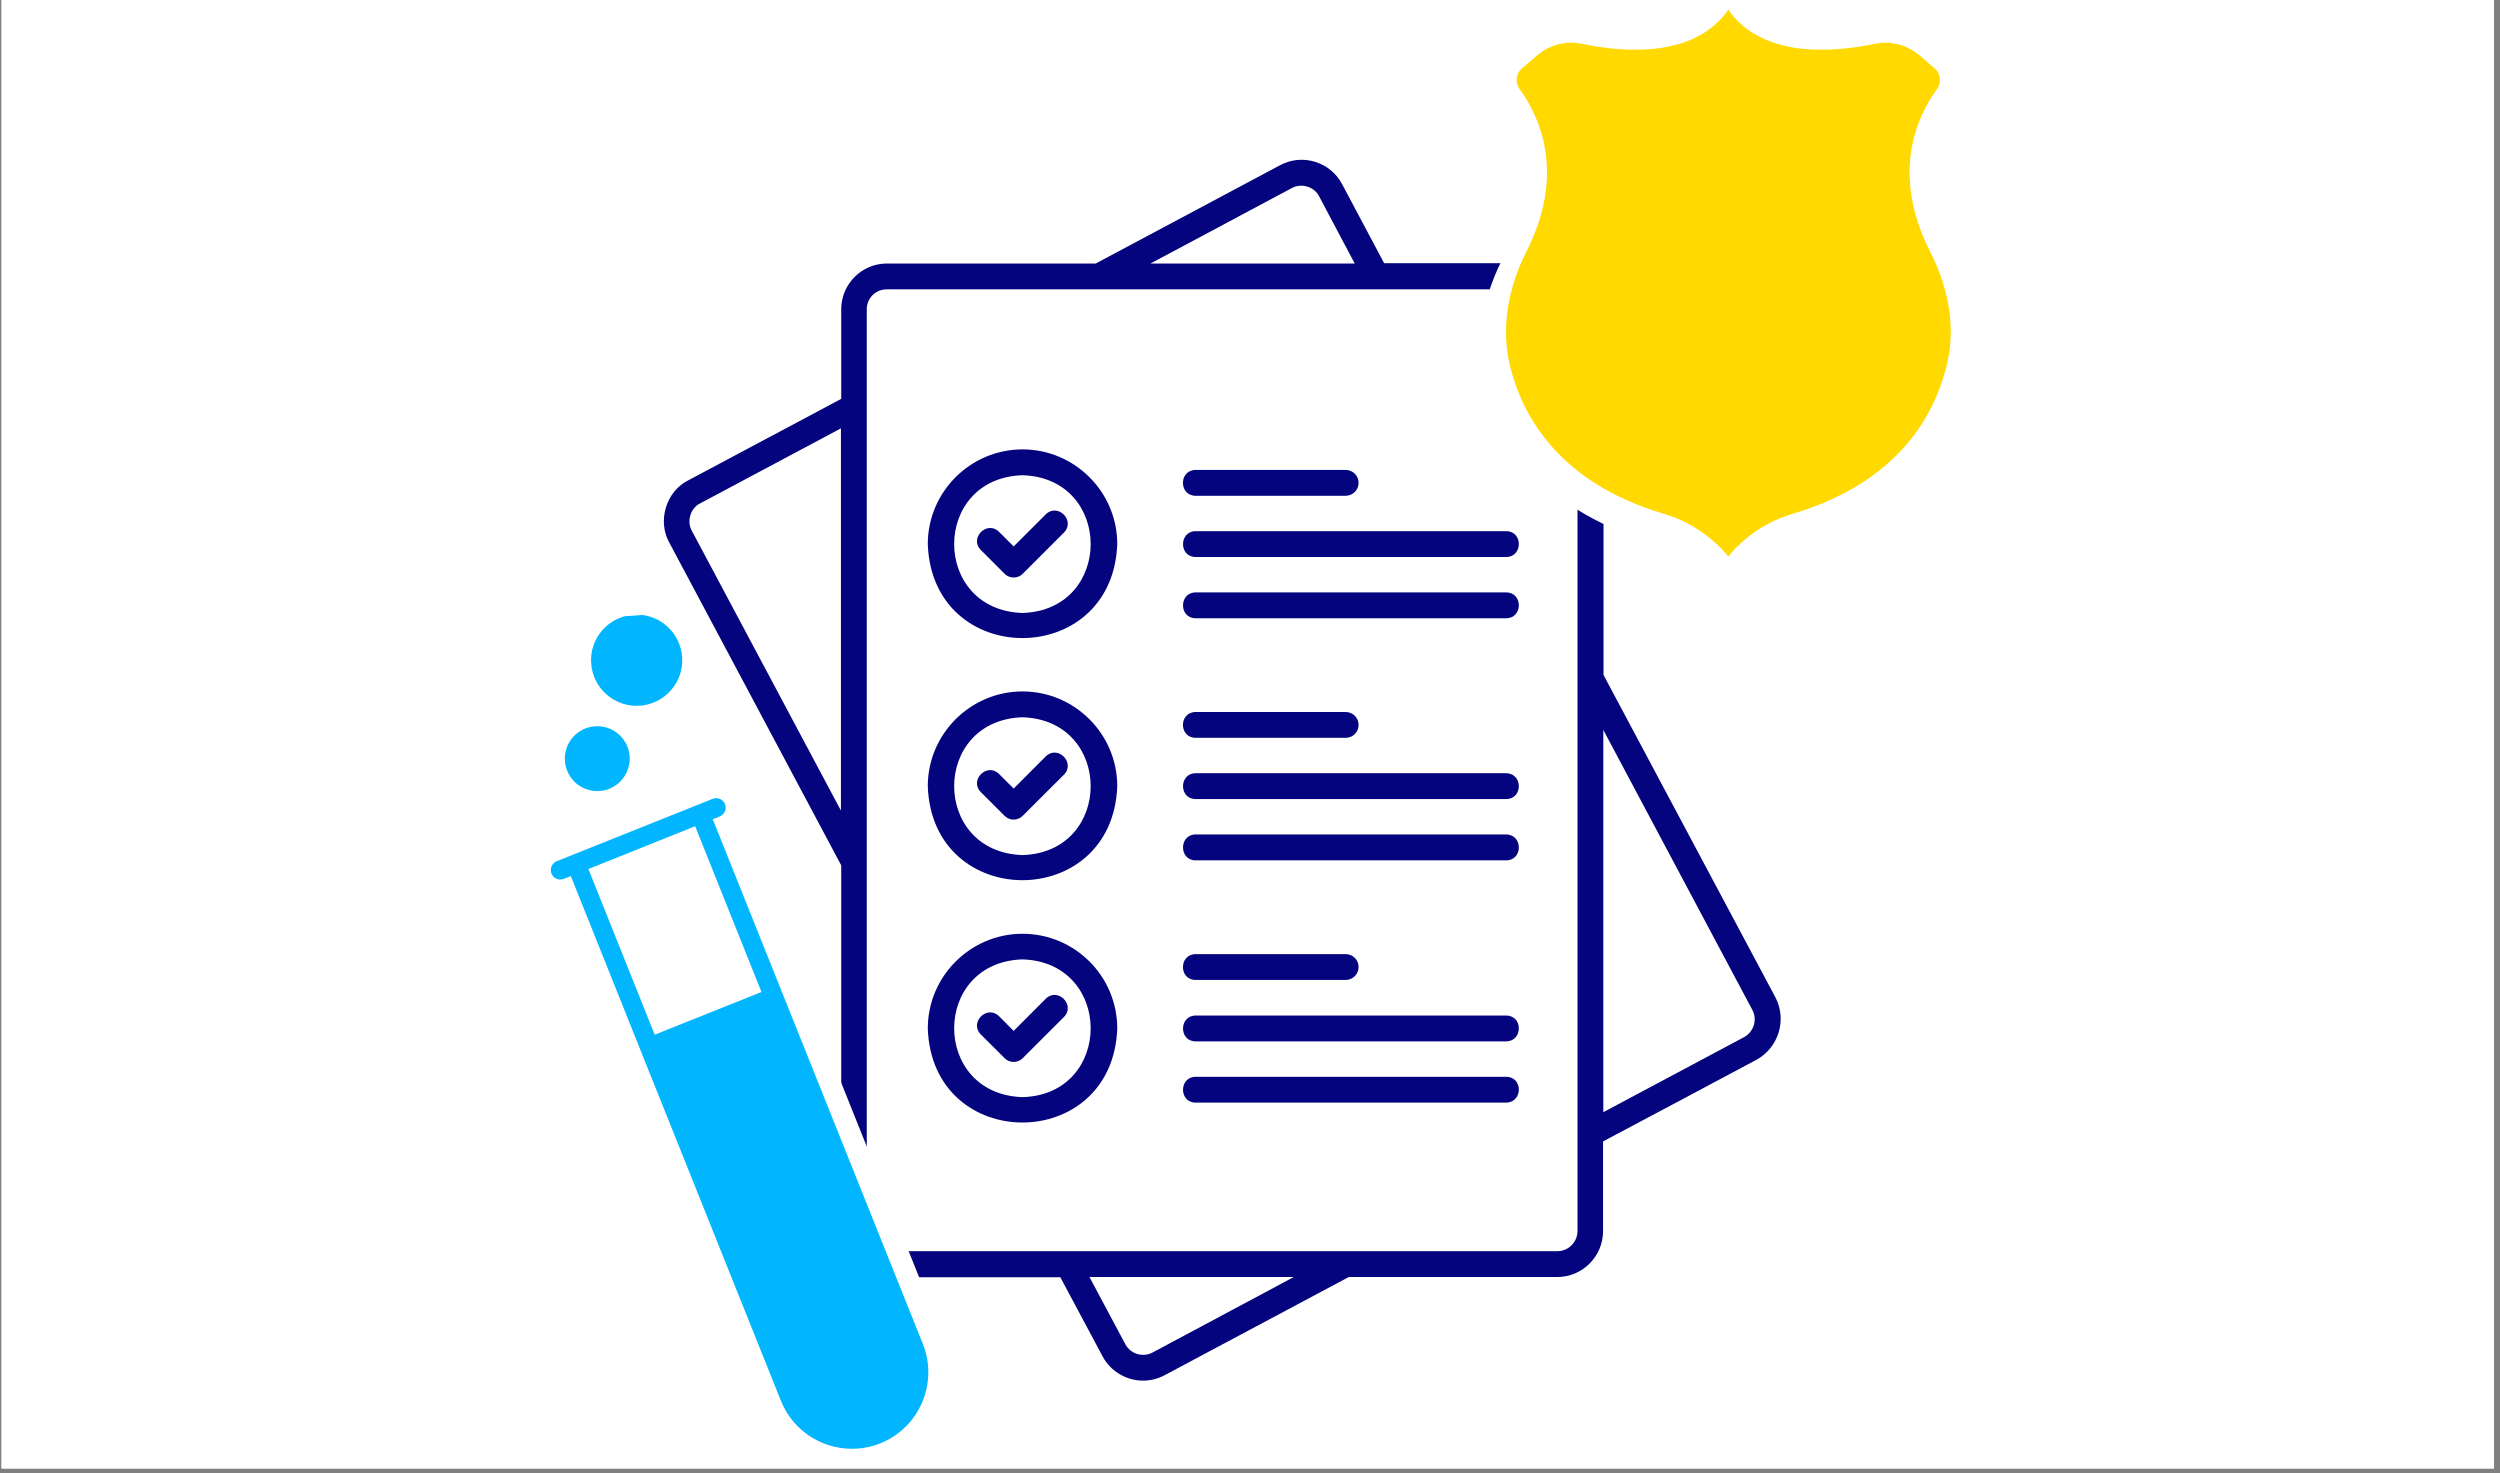 <svg version="1.2" preserveAspectRatio="xMidYMid meet" height="109" viewBox="0 0 138.75 81.75" zoomAndPan="magnify" width="185" xmlns:xlink="http://www.w3.org/1999/xlink" xmlns="http://www.w3.org/2000/svg"><rect x="0" y="0" width="138.75" height="81.75" fill="#808080" stroke="none"/><defs><clipPath id="14c13cf4b9"><path d="M 0.086 0 L 138.414 0 L 138.414 81.5 L 0.086 81.5 Z M 0.086 0"></path></clipPath><clipPath id="93c3b71941"><path d="M 36.477 8.766 L 99 8.766 L 99 76.805 L 36.477 76.805 Z M 36.477 8.766"></path></clipPath><clipPath id="17a8d32eac"><path d="M 82 0 L 109 0 L 109 32.898 L 82 32.898 Z M 82 0"></path></clipPath><clipPath id="249eaa27aa"><path d="M 83.262 0.535 L 108.684 0.535 L 108.684 31 L 83.262 31 Z M 83.262 0.535"></path></clipPath><clipPath id="2b28ac4bf4"><path d="M 31 43 L 53 43 L 53 80 L 31 80 Z M 31 43"></path></clipPath><clipPath id="401c4bf48b"><path d="M 30.453 34.047 L 50.594 32.652 L 53.848 79.648 L 33.707 81.043 Z M 30.453 34.047"></path></clipPath><clipPath id="bdb807ec28"><path d="M 50.277 32.676 L 30.137 34.07 L 33.395 81.062 L 53.535 79.668 Z M 50.277 32.676"></path></clipPath><clipPath id="b40bfab2a7"><path d="M 32 39 L 37 39 L 37 44 L 32 44 Z M 32 39"></path></clipPath><clipPath id="830e76cd32"><path d="M 30.453 34.047 L 50.594 32.652 L 53.848 79.648 L 33.707 81.043 Z M 30.453 34.047"></path></clipPath><clipPath id="0d714e0422"><path d="M 50.277 32.676 L 30.137 34.07 L 33.395 81.062 L 53.535 79.668 Z M 50.277 32.676"></path></clipPath><clipPath id="650103039a"><path d="M 33 33 L 39 33 L 39 39 L 33 39 Z M 33 33"></path></clipPath><clipPath id="eb98353c15"><path d="M 30.453 34.047 L 50.594 32.652 L 53.848 79.648 L 33.707 81.043 Z M 30.453 34.047"></path></clipPath><clipPath id="ef6e77e20f"><path d="M 50.277 32.676 L 30.137 34.07 L 33.395 81.062 L 53.535 79.668 Z M 50.277 32.676"></path></clipPath><clipPath id="f7a2c030e1"><path d="M 30 44 L 52 44 L 52 81 L 30 81 Z M 30 44"></path></clipPath><clipPath id="df7dc00c12"><path d="M 29.387 34.566 L 49.523 33.172 L 52.781 80.164 L 32.641 81.559 Z M 29.387 34.566"></path></clipPath><clipPath id="3db83d4417"><path d="M 49.211 33.195 L 29.07 34.59 L 32.324 81.582 L 52.465 80.188 Z M 49.211 33.195"></path></clipPath><clipPath id="c841b7da61"><path d="M 31 40 L 35 40 L 35 44 L 31 44 Z M 31 40"></path></clipPath><clipPath id="781e655f22"><path d="M 29.387 34.566 L 49.523 33.172 L 52.781 80.164 L 32.641 81.559 Z M 29.387 34.566"></path></clipPath><clipPath id="f58ddebd5e"><path d="M 49.211 33.195 L 29.07 34.59 L 32.324 81.582 L 52.465 80.188 Z M 49.211 33.195"></path></clipPath><clipPath id="345705d61b"><path d="M 32 34 L 38 34 L 38 40 L 32 40 Z M 32 34"></path></clipPath><clipPath id="18dc12c28c"><path d="M 29.387 34.566 L 49.523 33.172 L 52.781 80.164 L 32.641 81.559 Z M 29.387 34.566"></path></clipPath><clipPath id="8b76e06c9b"><path d="M 49.211 33.195 L 29.07 34.59 L 32.324 81.582 L 52.465 80.188 Z M 49.211 33.195"></path></clipPath></defs><g id="5191ee9023"><g clip-path="url(#14c13cf4b9)" clip-rule="nonzero"><path d="M 0.086 0 L 138.414 0 L 138.414 81.5 L 0.086 81.5 Z M 0.086 0" style="stroke:none;fill-rule:nonzero;fill:#ffffff;fill-opacity:1;"></path><path d="M 0.086 0 L 138.414 0 L 138.414 81.5 L 0.086 81.5 Z M 0.086 0" style="stroke:none;fill-rule:nonzero;fill:#ffffff;fill-opacity:1;"></path></g><g clip-path="url(#93c3b71941)" clip-rule="nonzero"><path d="M 59.047 56.445 L 56.762 58.727 C 56.484 59.008 56.031 59.008 55.754 58.727 L 54.438 57.414 C 53.773 56.75 54.785 55.742 55.449 56.402 L 56.258 57.215 L 58.035 55.434 C 58.699 54.77 59.711 55.781 59.047 56.445 Z M 83.594 29.48 L 66.359 29.48 C 65.43 29.48 65.418 30.914 66.359 30.914 L 83.594 30.914 C 84.523 30.914 84.535 29.48 83.594 29.48 Z M 58.035 41.984 L 56.258 43.766 L 55.449 42.957 C 54.785 42.293 53.773 43.301 54.438 43.965 L 55.754 45.277 C 56.031 45.559 56.484 45.559 56.762 45.277 L 59.047 42.996 C 59.711 42.332 58.699 41.324 58.035 41.984 Z M 83.594 46.312 L 66.359 46.312 C 65.43 46.312 65.418 47.75 66.359 47.75 L 83.594 47.75 C 84.523 47.75 84.535 46.328 83.594 46.312 Z M 97.48 58.82 C 97.48 58.82 88.969 63.359 88.969 63.348 L 88.969 68.324 C 88.969 69.734 87.828 70.875 86.422 70.875 L 74.855 70.875 L 64.621 76.332 C 64.238 76.531 63.84 76.625 63.441 76.625 C 62.539 76.625 61.648 76.133 61.195 75.281 L 58.848 70.887 L 49.223 70.887 C 47.828 70.887 46.688 69.746 46.688 68.34 L 46.688 48.027 L 37.141 30.105 C 36.477 28.91 36.969 27.277 38.188 26.664 L 46.688 22.137 L 46.688 17.16 C 46.688 15.766 47.828 14.625 49.223 14.625 L 60.812 14.625 L 71.047 9.168 C 71.645 8.848 72.336 8.781 72.984 8.98 C 73.637 9.18 74.168 9.621 74.484 10.215 L 76.82 14.609 L 86.449 14.609 C 87.855 14.609 88.996 15.754 88.996 17.148 L 88.996 37.461 L 98.543 55.367 C 99.18 56.602 98.715 58.145 97.48 58.82 Z M 46.672 23.773 L 38.852 27.941 C 38.32 28.207 38.109 28.922 38.387 29.441 L 46.672 44.988 Z M 63.852 14.625 L 75.188 14.625 L 73.211 10.895 C 72.945 10.363 72.23 10.148 71.711 10.43 Z M 71.805 70.875 L 60.465 70.875 L 62.457 74.605 C 62.75 75.148 63.414 75.348 63.957 75.07 Z M 87.551 17.16 C 87.551 16.551 87.043 16.059 86.434 16.059 L 49.207 16.059 C 48.598 16.059 48.105 16.551 48.105 17.16 L 48.105 68.324 C 48.105 68.938 48.598 69.441 49.207 69.441 L 86.434 69.441 C 87.043 69.441 87.551 68.938 87.551 68.324 Z M 97.254 56.047 L 88.984 40.512 L 88.984 61.727 L 96.801 57.559 C 97.332 57.266 97.547 56.59 97.254 56.047 Z M 66.359 27.516 L 74.684 27.516 C 75.082 27.516 75.402 27.195 75.402 26.797 C 75.402 26.398 75.082 26.082 74.684 26.082 L 66.359 26.082 C 65.418 26.082 65.418 27.516 66.359 27.516 Z M 66.359 40.949 L 74.684 40.949 C 75.082 40.949 75.402 40.633 75.402 40.234 C 75.402 39.836 75.082 39.516 74.684 39.516 L 66.359 39.516 C 65.418 39.516 65.418 40.949 66.359 40.949 Z M 62.008 57.082 C 61.754 64.039 51.73 64.039 51.492 57.082 C 51.492 54.188 53.855 51.824 56.75 51.824 C 59.645 51.824 62.008 54.172 62.008 57.082 Z M 56.75 53.246 C 51.691 53.402 51.691 60.73 56.75 60.891 C 61.793 60.746 61.793 53.402 56.75 53.246 Z M 62.008 30.195 C 61.754 37.152 51.73 37.152 51.492 30.195 C 51.492 27.305 53.855 24.941 56.75 24.941 C 59.645 24.941 62.008 27.305 62.008 30.195 Z M 56.75 26.375 C 51.691 26.531 51.691 33.859 56.75 34.02 C 61.793 33.859 61.793 26.531 56.75 26.375 Z M 83.594 59.762 L 66.359 59.762 C 65.43 59.762 65.418 61.195 66.359 61.195 L 83.594 61.195 C 84.523 61.184 84.535 59.762 83.594 59.762 Z M 66.359 54.387 L 74.684 54.387 C 75.082 54.387 75.402 54.066 75.402 53.668 C 75.402 53.27 75.082 52.953 74.684 52.953 L 66.359 52.953 C 65.418 52.965 65.418 54.387 66.359 54.387 Z M 83.594 56.363 L 66.359 56.363 C 65.43 56.363 65.418 57.797 66.359 57.797 L 83.594 57.797 C 84.523 57.785 84.535 56.363 83.594 56.363 Z M 83.594 32.879 L 66.359 32.879 C 65.43 32.879 65.418 34.312 66.359 34.312 L 83.594 34.312 C 84.523 34.312 84.535 32.879 83.594 32.879 Z M 62.008 43.633 C 61.754 50.59 51.73 50.59 51.492 43.633 C 51.492 40.738 53.855 38.375 56.75 38.375 C 59.645 38.375 62.008 40.738 62.008 43.633 Z M 56.75 39.809 C 51.691 39.969 51.691 47.297 56.75 47.457 C 61.793 47.297 61.793 39.969 56.75 39.809 Z M 83.594 42.914 L 66.359 42.914 C 65.43 42.914 65.418 44.348 66.359 44.348 L 83.594 44.348 C 84.523 44.348 84.535 42.93 83.594 42.914 Z M 58.035 28.551 L 56.258 30.328 L 55.449 29.52 C 54.785 28.855 53.773 29.867 54.438 30.527 L 55.754 31.844 C 56.02 32.121 56.496 32.121 56.762 31.844 L 59.047 29.559 C 59.711 28.895 58.699 27.887 58.035 28.551 Z M 58.035 28.551" style="stroke:none;fill-rule:nonzero;fill:#03047e;fill-opacity:1;"></path></g><g clip-path="url(#17a8d32eac)" clip-rule="nonzero"><path d="M 108.441 21.121 C 109.066 18.469 108.238 16.023 107.441 14.441 C 105.051 9.746 106.664 6.344 107.84 4.73 C 108.125 4.348 108.062 3.812 107.695 3.496 L 106.812 2.742 C 106.062 2.102 105.098 1.844 104.172 2.031 C 98.602 3.176 96.309 1.34 95.398 0.004 C 94.492 1.34 92.199 3.176 86.629 2.031 C 86.434 1.992 86.238 1.973 86.043 1.973 C 85.305 1.973 84.57 2.238 83.996 2.738 L 83.098 3.5 C 82.738 3.812 82.676 4.348 82.957 4.734 C 84.133 6.344 85.75 9.746 83.355 14.441 C 82.227 16.672 81.871 19.043 82.359 21.121 C 83.07 24.156 85.238 28.172 91.551 30.055 C 93.043 30.492 94.391 31.383 95.398 32.594 C 96.41 31.383 97.75 30.492 99.242 30.051 C 105.547 28.176 107.723 24.156 108.441 21.121 Z M 108.441 21.121" style="stroke:none;fill-rule:nonzero;fill:#ffffff;fill-opacity:1;"></path></g><g clip-path="url(#249eaa27aa)" clip-rule="nonzero"><path d="M 108.062 20.199 C 108.645 17.727 107.875 15.453 107.129 13.98 C 104.906 9.605 106.41 6.441 107.504 4.941 C 107.77 4.582 107.707 4.082 107.367 3.789 L 106.547 3.086 C 105.848 2.492 104.949 2.25 104.086 2.426 C 98.898 3.492 96.766 1.781 95.922 0.539 C 95.074 1.781 92.941 3.492 87.754 2.426 C 87.574 2.391 87.391 2.367 87.207 2.367 C 86.52 2.367 85.836 2.617 85.301 3.082 L 84.469 3.793 C 84.133 4.082 84.074 4.582 84.336 4.941 C 85.43 6.441 86.938 9.605 84.707 13.98 C 83.656 16.055 83.328 18.262 83.781 20.199 C 84.441 23.023 86.461 26.762 92.336 28.516 C 93.727 28.922 94.98 29.75 95.922 30.879 C 96.859 29.75 98.109 28.922 99.5 28.512 C 105.367 26.766 107.395 23.023 108.062 20.199 Z M 108.062 20.199" style="stroke:none;fill-rule:nonzero;fill:#ffd900;fill-opacity:1;"></path></g><g clip-path="url(#2b28ac4bf4)" clip-rule="nonzero"><g clip-path="url(#401c4bf48b)" clip-rule="nonzero"><g clip-path="url(#bdb807ec28)" clip-rule="nonzero"><path d="M 31.969 47.281 L 39.746 44.168 L 40.621 43.816 C 40.891 43.711 41.199 43.844 41.305 44.109 C 41.414 44.379 41.281 44.688 41.016 44.793 L 40.625 44.949 L 52.285 74.07 C 53.156 76.242 52.094 78.719 49.922 79.586 C 49.504 79.758 49.07 79.852 48.641 79.883 C 46.852 80.004 45.105 78.977 44.406 77.223 L 36.625 57.789 C 36.625 57.785 36.625 57.785 36.625 57.785 L 32.746 48.102 L 32.359 48.258 C 32.309 48.281 32.25 48.289 32.199 48.293 C 31.98 48.309 31.762 48.18 31.676 47.961 C 31.566 47.695 31.699 47.391 31.969 47.281 Z M 37.402 56.906 L 43.328 54.535 L 39.648 45.34 L 33.723 47.711 Z M 37.402 56.906" style="stroke:none;fill-rule:nonzero;fill:#ffffff;fill-opacity:1;"></path></g></g></g><g clip-path="url(#b40bfab2a7)" clip-rule="nonzero"><g clip-path="url(#830e76cd32)" clip-rule="nonzero"><g clip-path="url(#0d714e0422)" clip-rule="nonzero"><path d="M 32.422 41.711 C 32.438 41.949 32.5 42.176 32.605 42.391 C 32.711 42.602 32.855 42.789 33.035 42.945 C 33.215 43.102 33.418 43.219 33.645 43.293 C 33.871 43.371 34.102 43.398 34.34 43.383 C 34.578 43.367 34.805 43.305 35.02 43.199 C 35.23 43.094 35.418 42.949 35.574 42.77 C 35.73 42.59 35.848 42.387 35.922 42.16 C 36 41.934 36.027 41.699 36.012 41.461 C 35.996 41.223 35.934 41 35.828 40.785 C 35.723 40.57 35.578 40.387 35.398 40.23 C 35.219 40.07 35.016 39.957 34.789 39.879 C 34.562 39.805 34.328 39.773 34.094 39.789 C 33.855 39.809 33.629 39.867 33.414 39.977 C 33.199 40.082 33.016 40.223 32.859 40.406 C 32.703 40.586 32.586 40.789 32.508 41.016 C 32.434 41.242 32.402 41.473 32.422 41.711 Z M 32.422 41.711" style="stroke:none;fill-rule:nonzero;fill:#ffffff;fill-opacity:1;"></path></g></g></g><g clip-path="url(#650103039a)" clip-rule="nonzero"><g clip-path="url(#eb98353c15)" clip-rule="nonzero"><g clip-path="url(#ef6e77e20f)" clip-rule="nonzero"><path d="M 36.227 33.598 C 37.621 33.504 38.832 34.559 38.926 35.949 C 39.023 37.34 37.969 38.551 36.574 38.648 C 35.184 38.746 33.973 37.691 33.875 36.297 C 33.777 34.906 34.836 33.695 36.227 33.598 Z M 36.227 33.598" style="stroke:none;fill-rule:nonzero;fill:#ffffff;fill-opacity:1;"></path></g></g></g><g clip-path="url(#f7a2c030e1)" clip-rule="nonzero"><g clip-path="url(#df7dc00c12)" clip-rule="nonzero"><g clip-path="url(#3db83d4417)" clip-rule="nonzero"><path d="M 30.898 47.797 L 38.676 44.688 L 39.555 44.336 C 39.82 44.23 40.129 44.359 40.238 44.629 C 40.348 44.898 40.215 45.203 39.945 45.312 L 39.559 45.469 L 51.219 74.59 C 52.086 76.762 51.027 79.238 48.855 80.105 C 48.438 80.277 48.004 80.371 47.574 80.398 C 45.785 80.523 44.039 79.496 43.34 77.742 L 35.555 58.305 L 31.68 48.621 L 31.293 48.777 C 31.238 48.797 31.184 48.809 31.133 48.812 C 30.91 48.828 30.695 48.699 30.605 48.48 C 30.5 48.215 30.629 47.906 30.898 47.797 Z M 36.336 57.426 L 42.262 55.055 L 38.582 45.855 L 32.656 48.23 Z M 36.336 57.426" style="stroke:none;fill-rule:nonzero;fill:#01b6ff;fill-opacity:1;"></path></g></g></g><g clip-path="url(#c841b7da61)" clip-rule="nonzero"><g clip-path="url(#781e655f22)" clip-rule="nonzero"><g clip-path="url(#f58ddebd5e)" clip-rule="nonzero"><path d="M 31.352 42.23 C 31.367 42.469 31.43 42.695 31.535 42.906 C 31.645 43.121 31.785 43.305 31.965 43.465 C 32.148 43.621 32.352 43.734 32.578 43.812 C 32.801 43.887 33.035 43.918 33.273 43.902 C 33.512 43.883 33.738 43.824 33.949 43.719 C 34.164 43.609 34.352 43.469 34.508 43.285 C 34.664 43.105 34.781 42.902 34.855 42.676 C 34.93 42.449 34.961 42.219 34.945 41.98 C 34.93 41.742 34.867 41.516 34.762 41.305 C 34.652 41.09 34.512 40.902 34.332 40.746 C 34.152 40.59 33.949 40.473 33.723 40.398 C 33.496 40.32 33.262 40.293 33.023 40.309 C 32.785 40.324 32.559 40.387 32.348 40.492 C 32.133 40.602 31.949 40.742 31.789 40.922 C 31.633 41.102 31.516 41.305 31.441 41.531 C 31.367 41.758 31.336 41.992 31.352 42.23 Z M 31.352 42.23" style="stroke:none;fill-rule:nonzero;fill:#01b6ff;fill-opacity:1;"></path></g></g></g><g clip-path="url(#345705d61b)" clip-rule="nonzero"><g clip-path="url(#18dc12c28c)" clip-rule="nonzero"><g clip-path="url(#8b76e06c9b)" clip-rule="nonzero"><path d="M 35.16 34.117 C 36.551 34.02 37.762 35.074 37.859 36.469 C 37.957 37.859 36.902 39.07 35.508 39.168 C 34.117 39.266 32.902 38.207 32.809 36.816 C 32.711 35.426 33.766 34.215 35.16 34.117 Z M 35.16 34.117" style="stroke:none;fill-rule:nonzero;fill:#01b6ff;fill-opacity:1;"></path></g></g></g></g></svg>